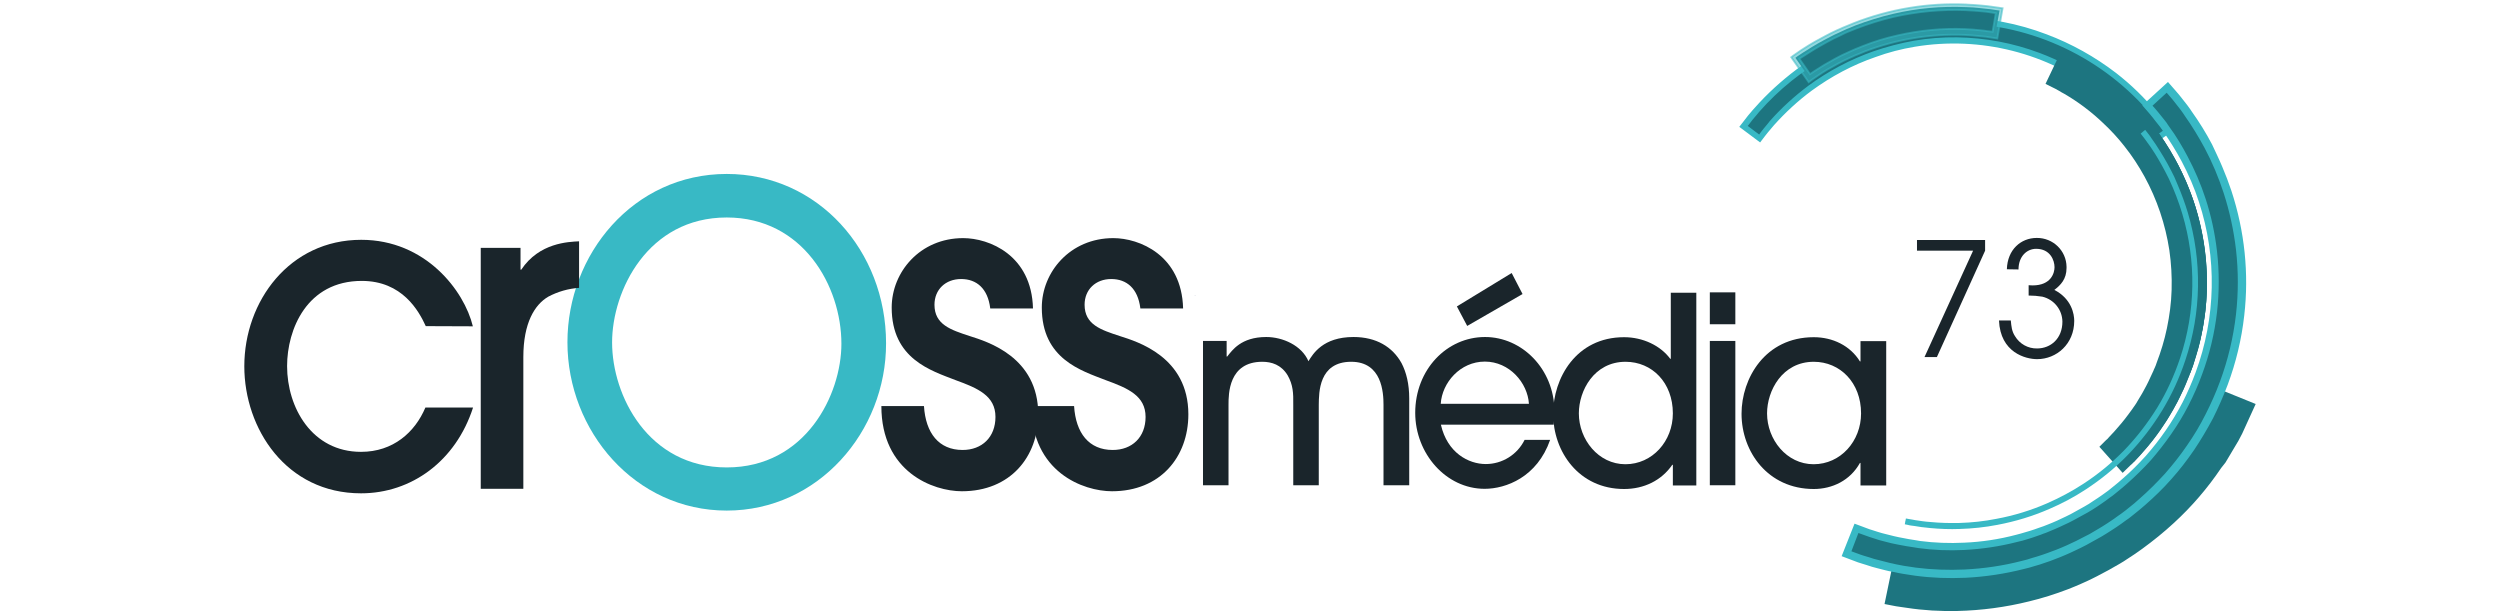 <?xml version="1.0" encoding="utf-8"?>
<!-- Generator: Adobe Illustrator 24.3.0, SVG Export Plug-In . SVG Version: 6.00 Build 0)  -->
<svg version="1.1" id="Calque_1" xmlns="http://www.w3.org/2000/svg" xmlns:xlink="http://www.w3.org/1999/xlink" x="0px" y="0px"
	 viewBox="0 0 1332.3 326.1" style="enable-background:new 0 0 1332.3 326.1;" xml:space="preserve">
<style type="text/css">
	.st0{fill:#38B9C5;}
	.st1{fill:#1D7580;}
	.st2{fill:#38B9C5;stroke:#38B9C5;stroke-miterlimit:10;}
	.st3{opacity:0.54;fill:#38B9C5;stroke:#38B9C5;stroke-miterlimit:10;enable-background:new    ;}
	.st4{fill:#1A252B;}
	.st5{fill:#203764;}
</style>
<path class="st0" d="M387.3,272.1c-48.8,0-84.9-42.3-84.9-89.7c0-46.9,35.1-89.7,84.9-89.7c48.5,0,84.9,40.9,84.9,90.2
	C472.3,230.1,435.9,272.1,387.3,272.1z M387.3,115.9c-42.1,0-61.1,39-61.1,66.6c0,28.3,19.2,66.6,61.1,66.6
	c42.1,0,61.1-38.8,61.1-65.9C448.4,152.5,427.9,115.9,387.3,115.9L387.3,115.9z"/>
<path class="st1" d="M1146.2,76.2c0,0-0.5-0.8-1.6-2.2c-0.5-0.7-1.2-1.6-2-2.6s-1.7-2.2-2.7-3.5c-5.9-7-12.5-13.4-19.7-19.1
	c-10.2-8-21.6-14.4-33.8-18.9c-13.9-5.3-28.6-8.1-43.5-8.2c-7.5-0.1-15.1,0.5-22.5,1.7c-7.2,1.3-14.3,3.1-21.2,5.5
	c-21.1,7.4-39.9,20-54.7,36.8c-2.2,2.6-3.9,4.5-4.9,6s-1.7,2.2-1.7,2.2l-8.6-6.4l1.8-2.4c1.1-1.6,3-3.7,5.3-6.5
	c6.6-7.5,14-14.2,22-20.1c17.8-13.1,38.4-21.9,60.2-25.6c8.1-1.4,16.2-2,24.4-1.9c30.4,0.4,59.8,10.6,83.8,29.3
	c7.9,6.1,15,13,21.4,20.6c1.1,1.4,2.1,2.7,3,3.8c0.8,0.9,1.5,1.9,2.1,2.9c1.1,1.6,1.7,2.4,1.7,2.4L1146.2,76.2z"/>
<path class="st0" d="M1157.2,70.3l-11.4,8l-2.5-3.5c-0.5-0.7-1.1-1.6-1.9-2.6l-2.8-3.5c-5.8-6.9-12.3-13.2-19.4-18.8
	c-28-21.7-63.7-30.8-98.7-25c-7.2,1.2-14.2,3-21,5.5c-12.2,4.2-23.6,10.3-34,17.9c-7.3,5.4-14,11.6-20.1,18.4l-1.1,1.3
	c-1.6,1.9-2.9,3.4-3.7,4.5l-2.6,3.4l-11.1-8.3l2.8-3.6c1-1.4,2.5-3.2,4.4-5.4l1-1.1c6.7-7.6,14.2-14.4,22.3-20.5
	c11.5-8.4,24.2-15.1,37.6-19.9c7.6-2.7,15.4-4.7,23.3-6c8.2-1.4,16.4-2,24.7-1.8c16.3,0.1,32.5,3.2,47.7,9c13.3,5,25.8,12,37,20.6
	c8,6.2,15.2,13.2,21.6,21l3,3.8c0.9,1.1,1.6,2.1,2.2,2.9L1157.2,70.3z M1146.6,74l6.3-4.5l-0.8-1.1c-0.6-1-1.3-1.9-2.1-2.8l-3-3.8
	c-25.8-30.9-63.8-49-104-49.4c-8.1-0.1-16.2,0.5-24.2,1.9c-31.5,5.4-60.2,21.3-81.3,45.3l-0.9,1.1c-1.9,2.2-3.4,4-4.3,5.3l-0.9,1.1
	l6.1,4.6l0.7-1c0.8-1.2,2.2-2.7,3.8-4.7l1.1-1.4c6.2-7,13.1-13.3,20.6-18.9c10.6-7.8,22.3-14,34.8-18.4c7-2.4,14.2-4.3,21.5-5.6
	c7.5-1.3,15.2-1.9,22.8-1.8c15.1,0.2,30,3,44.1,8.3c21.1,7.9,39.7,21.2,54.2,38.4l2.8,3.5c0.8,1,1.5,2,2,2.7L1146.6,74z"/>
<path class="st1" d="M1165.7,198.3c0,0,0.4-1,1-2.8l0.6-1.5c0.2-0.6,0.4-1.2,0.6-1.9c0.4-1.4,0.9-2.9,1.5-4.7s1-3.7,1.5-5.9
	s0.9-4.5,1.5-7l0.6-3.9c0.2-1.3,0.5-2.7,0.6-4.1c0.3-2.8,0.7-5.8,0.8-8.9s0.2-6.4,0.2-9.7c-0.2-3.4-0.2-6.8-0.6-10.3
	c-0.7-7.4-2.1-14.8-4-22c-4.2-15.7-11.3-30.5-20.8-43.7c-9.5-13.1-21.3-24.4-34.9-33.4c-6.2-4.1-12.8-7.6-19.7-10.5
	c-6.1-2.7-12.4-4.9-18.9-6.6c-9.7-2.6-19.6-4.1-29.6-4.5c-1.8-0.1-3.4,0-4.8-0.1h-3.6c-1.9,0.1-3,0.1-3,0.1s1-0.1,3-0.1
	c1-0.1,2.2,0,3.6,0c1.6-0.1,3.2,0,4.8,0.1c10,0.4,19.9,1.9,29.6,4.5c6.5,1.7,12.8,3.9,18.9,6.6c6.8,3,13.4,6.5,19.7,10.5
	c13.6,8.9,25.4,20.2,34.9,33.4c9.5,13.2,16.6,28,20.8,43.7c1.9,7.2,3.3,14.6,4,22c0.4,3.6,0.5,7.1,0.6,10.3s0,6.6-0.2,9.7
	s-0.5,6-0.8,8.9c-0.1,1.4-0.4,2.8-0.6,4.1l-0.6,3.9c-0.5,2.5-1,4.8-1.5,7s-1.1,4.1-1.5,5.9s-1,3.3-1.5,4.7c-0.2,0.7-0.4,1.3-0.6,1.9
	c-0.2,0.5-0.4,1-0.6,1.5C1166.4,196.4,1166.1,197.4,1165.7,198.3z"/>
<path class="st1" d="M1165.2,97.3c2.5,5.8,4.6,11.9,6.2,18c1.9,7.3,3.3,14.8,4,22.3c0.3,2.9,0.4,5.8,0.6,8.5l0.1,4.4
	c0,2.6,0,5.1-0.2,7.4s-0.3,5-0.6,7.3l-0.2,1.6c-0.1,0.9-0.2,1.9-0.4,2.8l-0.4,2.8c-0.1,0.9-0.3,1.7-0.4,2.6l-0.6,2.7
	c-0.3,1.5-0.6,3-0.9,4.3l-4.2,14l-1,2.8l-2.9-1.1l3.6-10.7l1.5-5.8c0.3-1.3,0.6-2.7,0.9-4.2l0.6-2.7c0.1-0.8,0.3-1.6,0.4-2.4
	l0.2-1.4c0.1-0.5,0.1-0.9,0.2-1.4c0.2-0.9,0.3-1.7,0.3-2.6l0.2-1.7c0.2-2.3,0.5-4.7,0.6-7.1s0.2-4.8,0.2-7.3l-0.1-4.2
	c-0.1-2.7-0.2-5.6-0.5-8.3c-0.7-7.4-2-14.7-3.9-21.8c-4.2-15.5-11.2-30.2-20.6-43.2c-9.4-13-21.1-24.2-34.5-33
	c-6.2-4-12.6-7.5-19.4-10.5c-6.1-2.7-12.3-4.9-18.7-6.5c-9.5-2.6-19.3-4-29.2-4.4c-1.2-0.1-2.2-0.1-3.2-0.1h-5l-3,0.1l-0.1-3.2
	l3-0.1h5.2c1,0,2.2,0,3.4,0.1c10.1,0.3,20.1,1.8,29.8,4.5c6.5,1.8,12.9,4,19.1,6.6c6.9,3,13.6,6.6,19.9,10.7
	C1137.5,51.8,1154.9,72.8,1165.2,97.3L1165.2,97.3z"/>
<path class="st1" d="M1121,238c0,0,0.6-0.6,1.9-1.8c0.6-0.6,1.4-1.3,2.2-2.2s1.8-1.9,2.9-3.1c2.1-2.4,4.6-5.3,7.2-8.7
	c0.7-0.9,1.3-1.8,2-2.8s1.3-2,2-3s1.3-2.1,2-3.2c0.7-1.1,1.4-2.2,2-3.4c0.7-1.2,1.3-2.4,2-3.7s1.3-2.6,1.9-3.9c0.3-0.7,0.6-1.4,1-2
	l0.9-2.1c0.6-1.4,1.2-2.8,1.8-4.3c2.4-6.1,4.3-12.4,5.6-18.8c1.4-6.8,2.3-13.7,2.6-20.6c0.6-21.4-4.5-42.6-14.8-61.3
	c-3.1-5.7-6.7-11.1-10.8-16.2c-3.6-4.6-7.5-8.9-11.8-12.8c-6.3-6-13.3-11.2-20.8-15.6c-2.8-1.5-4.9-2.8-6.4-3.5s-2.3-1.1-2.3-1.1
	l6.7-14.1c0,0,0.9,0.5,2.6,1.3c1.7,0.8,4.1,2.2,7.3,3.9c8.5,5,16.4,10.9,23.6,17.6c4.8,4.5,9.2,9.3,13.3,14.5
	c4.5,5.8,8.6,11.9,12.2,18.3c7.7,14,12.9,29.3,15.3,45.2c1.2,8,1.7,16.2,1.4,24.3c-0.2,7.9-1.2,15.7-2.9,23.4
	c-1.5,7.2-3.6,14.3-6.3,21.1c-0.6,1.7-1.4,3.2-2,4.8c-0.3,0.8-0.7,1.6-1,2.4s-0.7,1.5-1.1,2.3c-0.7,1.5-1.4,3-2.2,4.4
	s-1.5,2.8-2.3,4.1s-1.5,2.6-2.3,3.9s-1.5,2.5-2.3,3.7s-1.6,2.3-2.3,3.4c-0.7,1.1-1.5,2.1-2.3,3.1c-3,4-5.8,7.2-8.2,9.9
	c-1.2,1.3-2.3,2.5-3.3,3.5l-2.5,2.5c-1.4,1.3-2.1,2.1-2.1,2.1L1121,238z"/>
<path class="st1" d="M1165.1,97c7.9,18.3,11.6,38.1,10.9,58.1c-0.2,8-1.2,15.9-2.9,23.7c-1.6,7.3-3.7,14.5-6.4,21.4
	c-0.4,1-0.8,2.1-1.3,3.2c-0.2,0.6-0.5,1.1-0.7,1.7l-3,6.4c-0.5,0.9-0.9,1.9-1.4,2.8l-2.3,4.2c-0.6,1.1-1.3,2.2-1.9,3.3l-1.3,2.1
	c-0.5,0.8-1,1.6-1.5,2.3l-2.3,3.4c-0.8,1.1-1.5,2.2-2.3,3.2c-2.6,3.5-5.4,6.8-8.3,10l-3.3,3.5c-0.5,0.6-1.2,1.2-1.8,1.7l-4.1,4
	l-12.4-13.9l3.6-3.6c0.5-0.4,1.1-0.9,1.5-1.5l2.9-3.1c2.5-2.8,4.9-5.6,7.1-8.6c0.7-0.9,1.3-1.8,2-2.7l2.1-3c0.4-0.6,0.8-1.2,1.1-1.8
	l1.2-2c0.5-0.9,1.1-1.7,1.6-2.7l2-3.7c0.4-0.7,0.7-1.5,1.1-2.2l2.6-5.6c0.2-0.5,0.4-1.1,0.7-1.6c0.4-0.8,0.7-1.7,1-2.6
	c2.3-6,4.2-12.2,5.5-18.5c1.4-6.7,2.3-13.5,2.5-20.4c0.2-7.1-0.2-14.1-1.2-21.1c-2.1-13.8-6.6-27.2-13.3-39.4
	c-3.1-5.6-6.6-11-10.6-16c-3.5-4.5-7.4-8.7-11.6-12.6c-6.2-5.9-13.1-11.1-20.5-15.4c-1-0.5-2-1.1-2.8-1.6c-1.4-0.8-2.5-1.4-3.4-1.8
	l-3.8-1.9l8.1-17l4,2c1.5,0.7,2.9,1.4,4.3,2.3c0.9,0.5,1.9,1.1,3,1.7c8.6,5,16.6,11,23.9,17.9c4.9,4.5,9.4,9.4,13.5,14.7
	c4.6,5.8,8.8,12,12.3,18.6C1161.3,88.8,1163.3,92.9,1165.1,97z"/>
<path class="st1" d="M1015.2,278.1c0.3,0.1,0.6,0.2,0.9,0.2c0.6,0.1,1.4,0.3,2.6,0.5c2.3,0.3,5.6,0.9,9.9,1.3
	c5.2,0.4,10.3,0.6,15.5,0.5c6.7-0.3,13.4-1,20-2.2c16.6-3.2,32.4-9.5,46.6-18.8c8-5.1,15.4-11.2,22-18.1c6.9-7,12.9-14.8,18-23.2
	c5.1-8.4,9.3-17.4,12.4-26.7c3-9.1,5-18.4,6-27.9c2.4-23.6-1.7-47.4-11.9-68.9c-2.3-4.7-4.8-9.2-7.5-13.6c-2.3-3.7-4.3-6.3-5.6-8.2
	s-2.2-2.8-2.2-2.8s0.8,1,2.2,2.8s3.4,4.6,5.6,8.2c2.8,4.4,5.3,8.9,7.5,13.6c2.9,6.1,5.3,12.4,7.2,18.8c4.8,16.2,6.4,33.2,4.7,50
	c-0.9,9.5-3,18.8-6,27.9c-3.1,9.4-7.2,18.3-12.4,26.7c-5.1,8.4-11.1,16.2-18,23.2c-6.7,6.8-14,12.8-22,18.1
	c-19.9,13-42.9,20.2-66.6,20.9c-5.2,0.1-10.3-0.1-15.5-0.5c-4.3-0.4-7.6-1-9.9-1.3c-1.1-0.2-2-0.4-2.6-0.5
	C1015.8,278.1,1015.5,278.1,1015.2,278.1z"/>
<path class="st0" d="M1160.7,98.9c2,4.7,3.7,9.4,5.2,14.3c7.7,25.8,7.3,53.3-1.3,78.8c-3.1,9.4-7.3,18.5-12.5,27
	c-5.2,8.5-11.3,16.4-18.2,23.5c-6.7,6.9-14.2,13-22.3,18.3c-6.1,4-12.6,7.5-19.4,10.4c-8.9,3.9-18.2,6.7-27.7,8.5
	c-6.7,1.3-13.4,2-20.2,2.2c-5.2,0.2-10.5,0-15.7-0.5c-3.4-0.3-6.3-0.7-8.4-1.1l-1.6-0.2c-0.7-0.1-1.3-0.2-2-0.4l-1.5-0.3l0.6-3.1
	l1.6,0.3c0.5,0.1,1.1,0.2,1.8,0.3l1.6,0.3c2.2,0.3,4.9,0.8,8.2,1c5.1,0.5,10.2,0.6,15.3,0.5c6.6-0.2,13.2-0.9,19.7-2.2
	c9.3-1.7,18.4-4.5,27.1-8.3c6.6-2.9,13-6.3,19-10.2c7.9-5.1,15.2-11.1,21.8-17.8c6.8-7,12.7-14.7,17.8-22.9
	c5.1-8.3,9.1-17.2,12.2-26.4c8.3-24.9,8.7-51.8,1.2-76.9c-1.9-6.4-4.3-12.6-7.1-18.6c-2.6-5.3-5.1-9.7-7.4-13.4
	c-1.6-2.6-3.1-4.7-4.3-6.3c-0.5-0.7-0.9-1.3-1.3-1.8l-2.1-2.7l2.4-2l2.2,2.8c0.4,0.6,0.9,1.2,1.3,1.9c1.2,1.7,2.8,3.9,4.4,6.6
	c2.8,4.4,5.3,9,7.6,13.7C1159.3,95.7,1160,97.3,1160.7,98.9z"/>
<path class="st1" d="M1012.7,288.6c0.7,0.2,1.4,0.3,2.1,0.4c1.4,0.3,3.4,0.6,6.1,1c7.3,1,14.6,1.5,21.9,1.4
	c10.4-0.2,20.7-1.5,30.7-4.1c5.7-1.4,11.2-3.2,16.7-5.3c2.8-1.1,5.6-2.2,8.3-3.5c1.4-0.7,2.8-1.2,4.1-2l4-2.1c1.4-0.7,2.6-1.5,4-2.3
	s2.6-1.5,3.9-2.3c2.5-1.7,5.1-3.3,7.5-5.1c4.8-3.4,9.3-7.1,13.6-11.1c7.6-7.1,14.4-15,20.3-23.5c0.6-1,1.3-1.9,1.9-2.8
	s1.1-1.8,1.7-2.7s1.1-1.8,1.6-2.6s0.9-1.7,1.4-2.5c0.9-1.6,1.8-3.1,2.5-4.6s1.4-2.8,1.9-4c0.3-0.6,0.6-1.2,0.8-1.7s0.5-1.1,0.7-1.5
	c0.4-1,0.8-1.8,1-2.4c0.6-1.3,0.9-2,0.9-2l29.9,12.1l-1.1,2.5c-0.3,0.8-0.8,1.8-1.3,3c-0.3,0.6-0.5,1.2-0.8,1.9s-0.7,1.4-1,2.1
	c-0.7,1.5-1.5,3.1-2.4,4.9s-2,3.6-3,5.7c-0.6,1-1.1,2-1.7,3.1s-1.3,2.1-2,3.2s-1.4,2.2-2.1,3.4c-0.7,1.2-1.5,2.3-2.3,3.4
	c-7.2,10.6-15.6,20.3-25,29.1c-5.3,4.9-10.9,9.5-16.7,13.7c-3,2.2-6.1,4.2-9.2,6.2c-1.5,1-3.2,1.9-4.8,2.9s-3.2,1.9-4.9,2.8l-5,2.6
	c-1.7,0.9-3.4,1.6-5,2.4c-3.3,1.6-6.8,3-10.2,4.4c-6.7,2.6-13.6,4.7-20.6,6.5c-12.4,3.1-25,4.8-37.8,5c-9,0.1-18.1-0.4-27-1.7
	c-3.2-0.5-5.8-0.8-7.5-1.2s-2.6-0.5-2.6-0.5L1012.7,288.6z"/>
<path class="st1" d="M1183.7,249.4c-7.2,10.7-15.7,20.6-25.2,29.3c-5.3,4.9-11,9.5-16.9,13.8c-2.7,2-5.6,3.9-8.4,5.7l-0.9,0.6
	c-1,0.7-2.2,1.3-3.3,2l-3,1.7c-1.2,0.7-2.4,1.4-3.6,2l-4.9,2.6c-1.1,0.6-2.3,1.1-3.4,1.7l-1.7,0.8c-2.7,1.3-5.6,2.5-8.3,3.6l-2,0.8
	c-6.8,2.6-13.7,4.8-20.8,6.5c-12.5,3.1-25.3,4.8-38.1,5.1c-9.1,0.2-18.2-0.3-27.2-1.7l-2.8-0.4c-2-0.3-3.6-0.5-4.8-0.8l-4.1-0.8
	l7.2-34.8l3.6,0.8c0.9,0.2,2,0.4,3.4,0.6l2.6,0.4c7.1,1.1,14.4,1.5,21.6,1.3c10.3-0.2,20.5-1.5,30.4-4c5.6-1.4,11.1-3.1,16.5-5.2
	l2.1-0.8c2-0.8,4.1-1.7,6.1-2.6l1.5-0.7c0.9-0.4,1.7-0.8,2.6-1.2l4-2.1l2.7-1.5l2.6-1.5c0.8-0.5,1.6-0.9,2.4-1.5l1.3-0.8
	c2.1-1.4,4.2-2.7,6.1-4.2c13.1-9.4,24.5-21,33.5-34.3l0.7-1c0.4-0.5,0.8-1.1,1.1-1.7l5.6-9.4c0.5-1,1-1.9,1.5-2.8l5.9-12.9
	l32.8,13.3l-7.2,15.8c-0.6,1.2-1.3,2.5-2,3.8l-6.9,11.6 M1181.1,247.6l0.8-1.1c0.5-0.7,1-1.5,1.5-2.2l6.8-11.4
	c0.7-1.3,1.4-2.5,2-3.7l5.9-12.7l-27-10.9l-4.7,10.3c-0.5,1-1,1.9-1.6,2.9l-5.7,9.6l-1.2,1.8l-0.7,1c-5.9,8.7-12.8,16.7-20.5,23.8
	c-4.4,4-9,7.8-13.8,11.2c-2,1.5-4.2,2.9-6.3,4.3l-1.3,0.8c-0.8,0.5-1.7,1.1-2.6,1.6l-2.6,1.5c-0.9,0.6-1.9,1.1-2.8,1.6l-4,2.1
	c-0.9,0.5-1.8,0.9-2.7,1.3l-1.4,0.7c-2,1-4.2,1.9-6.3,2.7l-2.1,0.9c-5.5,2.2-11.2,3.9-17,5.3c-10.1,2.5-20.5,3.9-31,4.1
	c-7.4,0.1-14.8-0.3-22.1-1.4l-2.6-0.4c-1.5-0.2-2.7-0.4-3.6-0.6l-0.6-0.1l-5.9,28.7l1.1,0.2c1.2,0.3,2.7,0.5,4.6,0.8l2.8,0.4
	c8.8,1.2,17.8,1.8,26.7,1.7c12.6-0.2,25.2-1.9,37.5-5c6.9-1.7,13.7-3.8,20.4-6.4l2-0.8c2.7-1.1,5.5-2.2,8.1-3.5l1.7-0.8
	c1.1-0.5,2.2-1,3.3-1.6l5-2.6c1.2-0.6,2.3-1.3,3.4-1.9l3-1.7c1.1-0.6,2.1-1.2,3.1-1.9l0.9-0.6c2.8-1.8,5.6-3.7,8.3-5.6
	c5.8-4.2,11.4-8.7,16.6-13.6C1156.4,276.4,1170.9,264,1181.1,247.6L1181.1,247.6z"/>
<path class="st1" d="M989.3,281.6c0,0,1.4,0.5,3.9,1.5c0.6,0.2,1.4,0.5,2.2,0.8s1.7,0.5,2.6,0.8c2.2,0.8,4.4,1.4,6.6,1.9
	c1.2,0.3,2.5,0.7,3.9,1s2.8,0.6,4.3,0.9c3,0.7,6.3,1.1,9.9,1.7c7.9,1,15.9,1.3,23.9,0.9c9.5-0.4,18.8-1.8,28-4.2
	c2.5-0.6,4.9-1.4,7.4-2.1s4.9-1.7,7.4-2.6s5-2,7.4-3.1s5-2.2,7.4-3.6c1.2-0.6,2.4-1.3,3.7-1.9l3.6-2.1c2.4-1.4,4.8-3,7.1-4.5
	c1.2-0.8,2.3-1.7,3.5-2.5s2.3-1.6,3.4-2.6c2.2-1.8,4.5-3.6,6.7-5.5c4.4-3.8,8.6-8,12.5-12.3c3.9-4.4,7.5-9.1,10.8-13.9
	c3.3-4.9,6.4-9.9,9.1-15.1c2.7-5.2,5-10.5,7-16c7.7-20.7,10.4-42.9,7.9-64.8c-1-9.5-3.1-18.8-6.1-27.8c-2.5-7.6-5.6-15-9.4-22
	c-2.9-5.4-6.1-10.7-9.7-15.7c-0.8-1.1-1.4-2.1-2.1-3s-1.4-1.7-2-2.5c-1.2-1.6-2.3-2.9-3.2-3.9c-1.8-2.1-2.8-3.2-2.8-3.2l10.6-9.7
	c0,0,1.1,1.2,3.1,3.5c1.2,1.4,2.4,2.9,3.5,4.4c0.7,0.9,1.4,1.8,2.2,2.8s1.5,2.1,2.3,3.3c9.1,12.8,16.1,26.8,21,41.7
	c3.2,9.9,5.5,20.2,6.7,30.6c1.2,11.6,1.2,23.4,0,35c-1.4,12.5-4.3,24.7-8.7,36.4c-2.2,6-4.8,11.9-7.7,17.7c-3,5.7-6.3,11.3-10,16.7
	c-3.7,5.3-7.7,10.4-12,15.3c-4.3,4.8-8.9,9.3-13.7,13.5c-2.4,2.2-4.9,4.1-7.4,6c-1.2,1-2.5,1.9-3.8,2.8s-2.5,1.9-3.8,2.7
	c-2.6,1.7-5.2,3.5-7.9,5c-1.3,0.8-2.7,1.6-4,2.3s-2.7,1.4-4,2.1c-2.7,1.5-5.4,2.7-8.1,3.9s-5.5,2.3-8.2,3.4s-5.5,2-8.2,2.8
	s-5.4,1.7-8.1,2.3c-10.1,2.6-20.5,4.2-30.9,4.7c-8.8,0.4-17.6,0.1-26.4-1c-3.9-0.6-7.5-1.1-10.9-1.8c-1.7-0.4-3.3-0.6-4.8-1
	s-3-0.8-4.3-1.1c-2.8-0.7-5.1-1.5-7.2-2.1c-1-0.3-2-0.6-2.9-0.9s-1.7-0.6-2.4-0.9c-2.8-1.1-4.3-1.6-4.3-1.6L989.3,281.6z"/>
<path class="st2" d="M1183.8,89c1.8,4.2,3.4,8.4,4.9,12.9c7,21.3,9.4,43.9,6.8,66.2c-1.4,12.6-4.4,25-8.8,36.8
	c-2.3,6.1-4.9,12-7.8,17.8c-3.1,5.8-6.4,11.4-10.1,16.9c-3.7,5.4-7.7,10.6-12.1,15.5c-4.3,4.9-9,9.4-13.9,13.7
	c-1.9,1.7-3.9,3.3-5.9,4.9l-1.5,1.2c-0.8,0.7-1.7,1.3-2.6,1.9l-2.6,1.9c-0.8,0.6-1.7,1.2-2.6,1.8l-2.3,1.5c-1.9,1.2-3.7,2.4-5.6,3.5
	l-8.1,4.5c-2,1.1-4.2,2.1-6.3,3.1l-1.9,0.9c-1.9,0.9-3.9,1.7-5.8,2.5l-5.2,2c-1.9,0.7-3.7,1.3-5.6,1.9l-2.4,0.7
	c-1.9,0.6-3.9,1.2-5.8,1.6c-10.2,2.6-20.7,4.2-31.2,4.7c-8.9,0.4-17.8,0.1-26.7-1.1l-2-0.3c-3.2-0.5-6.2-0.9-9-1.6l-1.7-0.3
	c-1.1-0.2-2.1-0.4-3.2-0.7l-4.3-1.1c-1.8-0.4-3.6-1-5.4-1.6l-2.9-0.9c-0.7-0.2-1.3-0.4-1.9-0.6l-8.2-3.1l6.5-16.4l7.5,2.8
	c0.5,0.2,1,0.3,1.6,0.5l2.8,0.9c1.5,0.5,3.1,0.9,4.7,1.3l4,1l2.7,0.6l1.6,0.3c2.3,0.5,4.8,0.9,7.4,1.3l2.3,0.4
	c7.8,1,15.7,1.3,23.6,0.9c9.4-0.4,18.6-1.8,27.7-4.2c1.7-0.4,3.3-0.9,5-1.4l2.4-0.7c1.6-0.5,3.1-1,4.7-1.6c0.9-0.3,1.8-0.6,2.6-0.9
	l2.3-0.9c1.7-0.7,3.3-1.3,5-2.1l1.9-0.9c1.8-0.8,3.6-1.7,5.4-2.6l7.2-4c1.6-0.9,3.3-1.9,4.8-3c0.8-0.5,1.5-1,2.3-1.5s1.5-1,2.2-1.5
	l2.5-1.8c0.7-0.5,1.4-1,2.1-1.6l1.6-1.3c1.7-1.4,3.4-2.7,5-4.2c4.4-3.8,8.5-7.9,12.4-12.2c3.8-4.3,7.4-8.9,10.7-13.7
	c3.3-4.8,6.3-9.8,9-15c2.6-5.1,4.9-10.4,6.9-15.8c10.9-29.4,11.6-61.6,1.8-91.4c-2.4-7.5-5.6-14.8-9.3-21.8
	c-2.9-5.4-6.1-10.6-9.6-15.6l-0.7-1.1c-0.5-0.7-0.9-1.3-1.4-1.9l-2-2.5c-1.2-1.5-2.2-2.9-3.1-3.9l-3.8-4.4l12.9-11.8l4.1,4.7
	c1,1.1,2.2,2.6,3.6,4.4l2.2,2.8c0.5,0.7,1,1.4,1.6,2.2l0.8,1.2c4,5.6,7.6,11.4,10.8,17.5C1180.2,81.1,1182.1,84.9,1183.8,89z
	 M986,294.1l5.2,1.9c0.6,0.2,1.2,0.4,1.8,0.6l3,0.9c1.7,0.6,3.4,1.1,5.2,1.5l4.3,1.1c1,0.3,2,0.5,3,0.7l1.7,0.4
	c2.7,0.6,5.7,1.1,8.8,1.5l1.9,0.3c8.7,1.1,17.4,1.4,26.1,1c10.3-0.5,20.6-2,30.6-4.6c1.9-0.4,3.8-1,5.6-1.6l2.4-0.7
	c1.8-0.5,3.6-1.2,5.4-1.8l5.1-1.9c1.9-0.8,3.8-1.5,5.7-2.4l1.9-0.9c2-0.9,4.1-1.9,6.1-3l4.1-2.1l3.9-2.3c1.9-1.1,3.7-2.2,5.5-3.4
	l2.4-1.6c0.8-0.5,1.6-1.1,2.4-1.7l2.7-1.9l2.4-1.8l1.6-1.3c1.9-1.5,3.9-3.1,5.7-4.8c4.8-4.2,9.3-8.7,13.6-13.4
	c4.2-4.8,8.2-9.8,11.8-15.1c3.7-5.3,7-10.8,9.9-16.6c2.9-5.7,5.5-11.5,7.7-17.5c4.3-11.6,7.2-23.7,8.6-36c1.3-11.5,1.3-23.1,0-34.6
	c-1.2-10.3-3.4-20.4-6.6-30.3c-2.7-8.3-6.1-16.4-10.2-24.1c-3.2-5.9-6.7-11.7-10.6-17.2l-0.8-1.2l-1.5-2.1l-2.2-2.8
	c-1.3-1.7-2.5-3.2-3.5-4.3l-2-2.3l-8.3,7.6l1.8,2c0.9,1,2,2.4,3.3,4l2,2.5c0.5,0.6,1,1.3,1.4,2l0.7,1c3.7,5,6.9,10.4,9.8,15.9
	c3.8,7.2,7,14.6,9.5,22.3c3,9.1,5,18.5,6.1,28.1c1.2,10.6,1.2,21.4,0,32.1c-1.3,11.4-4,22.6-8,33.3c-2,5.5-4.4,10.9-7.1,16.2
	c-2.7,5.3-5.8,10.4-9.2,15.3c-3.4,4.9-7,9.5-10.9,14c-4,4.4-8.2,8.5-12.6,12.4c-1.6,1.5-3.4,2.9-5.1,4.3l-1.6,1.3
	c-0.7,0.6-1.5,1.2-2.3,1.7l-2.4,1.8c-0.8,0.6-1.5,1.1-2.3,1.6s-1.5,1-2.2,1.5c-1.6,1.1-3.3,2.1-5,3.1l-7.3,4c-1.8,1-3.7,1.9-5.5,2.7
	l-1.9,0.9c-1.7,0.8-3.4,1.5-5.1,2.2l-2.4,1c-0.9,0.3-1.8,0.6-2.7,1c-1.6,0.6-3.3,1.2-4.9,1.7l-2.3,0.7c-1.7,0.6-3.4,1-5.2,1.4
	c-9.3,2.4-18.7,3.8-28.3,4.3c-8.1,0.4-16.2,0.1-24.2-1l-2.4-0.4c-2.7-0.4-5.3-0.8-7.7-1.3l-1.5-0.3c-1-0.2-2-0.4-2.9-0.6l-3.9-1
	c-1.6-0.4-3.2-0.8-4.8-1.4l-2.8-0.9c-0.6-0.2-1.2-0.4-1.7-0.6l-4.7-1.7L986,294.1z"/>
<path class="st1" d="M1135.8,245.2c0,0,0.6-0.6,1.7-1.8s2.8-2.9,4.7-5.3c5.5-6.3,10.3-13.2,14.4-20.4c1.2-2.3,2.6-4.6,3.8-7.1
	c0.6-1.3,1.2-2.5,1.9-3.9s1.1-2.7,1.7-4.1l0.9-2.1c0.3-0.7,0.5-1.4,0.8-2.1c0.5-1.4,1.1-2.9,1.6-4.4s0.9-3,1.4-4.5
	c0.2-0.8,0.5-1.5,0.7-2.3l0.6-2.4c1.7-6.4,2.9-13,3.7-19.6c0.8-6.8,1-13.7,0.7-20.5c-0.3-6.9-1.1-13.7-2.4-20.4
	c-1.3-6.5-3-12.9-5.3-19.2c-2.1-5.9-4.6-11.6-7.5-17.1c-0.3-0.7-0.7-1.3-1-2s-0.7-1.3-1.1-1.9c-0.7-1.3-1.4-2.5-2.1-3.7
	s-1.5-2.3-2.2-3.5c-0.7-1.1-1.4-2.2-2.2-3.3c-4.8-6.8-10.1-13.2-16-19.1c-2.2-2.1-3.9-3.7-5.1-4.8c-0.6-0.6-1.2-1.1-1.9-1.6l1.9,1.6
	c1.2,1,2.9,2.7,5.1,4.8c5.9,5.8,11.3,12.2,16,19.1c0.8,1.1,1.5,2.2,2.2,3.3c0.7,1.1,1.5,2.3,2.2,3.5s1.4,2.4,2.1,3.7
	c0.4,0.6,0.7,1.3,1.1,1.9s0.7,1.3,1,2c6,11.4,10.3,23.6,12.8,36.2c1.4,6.7,2.2,13.6,2.4,20.4c0.3,6.9,0.1,13.7-0.7,20.5
	c-0.7,6.6-2,13.2-3.7,19.6l-0.6,2.4c-0.2,0.8-0.5,1.5-0.7,2.3c-0.5,1.5-1,3-1.4,4.5s-1.1,2.9-1.6,4.4c-0.3,0.7-0.5,1.4-0.8,2.1
	l-0.9,2.1c-0.6,1.4-1.2,2.7-1.7,4.1s-1.3,2.6-1.9,3.9c-1.2,2.6-2.6,4.9-3.8,7.1c-4.1,7.3-8.9,14.1-14.4,20.4
	c-1.9,2.4-3.6,4.1-4.7,5.3S1135.8,245.2,1135.8,245.2z"/>
<path class="st1" d="M1164.9,96.6c1.1,2.5,2.1,5.3,3.2,8.1c2.3,6.3,4.1,12.8,5.4,19.5c1.4,6.8,2.2,13.7,2.5,20.6
	c0.3,7,0.1,13.9-0.7,20.8c-0.8,6.7-2,13.3-3.7,19.9l-2.8,9.2l-5.1,12.7l-1.9,3.9c-0.9,1.9-1.8,3.7-2.8,5.4l-1,1.8
	c-4.2,7.4-9.1,14.3-14.6,20.7c-1.5,1.8-2.9,3.3-3.9,4.4l-2.5,2.7l-2.3-2.2l2.5-2.7c1-1.1,2.3-2.5,3.8-4.3c5.4-6.3,10.2-13,14.2-20.2
	l1-1.8c0.9-1.7,1.9-3.4,2.7-5.2l5.2-11.9l4.3-13.3c3.4-12.9,4.9-26.3,4.3-39.7c-0.3-6.8-1.1-13.5-2.4-20.2c-1.3-6.5-3-12.8-5.2-19
	c-2.1-5.8-4.5-11.4-7.4-16.9l-4.2-7.4l-2.2-3.4c-0.6-1.1-1.3-2.2-2.1-3.2c-4.7-6.8-10-13.1-15.9-18.9c-0.8-0.7-1.6-1.5-2.2-2.1
	c-1.1-1.1-2-1.9-2.8-2.6l-1.9-1.6l2-2.4l1.9,1.6c0.8,0.7,1.7,1.6,2.9,2.7c0.7,0.7,1.5,1.4,2.3,2.1c6,5.9,11.4,12.4,16.2,19.3
	c0.7,0.9,1.4,2,2.1,3.1l6.7,11.3C1162.1,90.5,1163.6,93.5,1164.9,96.6z"/>
<path class="st1" d="M1063.2,18.7c0,0-1.6-0.2-4.4-0.7c-1.4-0.2-3.1-0.3-5.1-0.6s-4.2-0.3-6.6-0.4c-11.9-0.5-23.9,0.6-35.5,3.3
	c-6.2,1.4-12.4,3.3-18.3,5.7c-1.4,0.6-2.8,1.1-4.2,1.7s-2.6,1.2-3.9,1.8c-2.4,1.1-4.8,2.3-7.1,3.6c-3.5,1.8-6.8,3.8-10.1,6
	c-2.4,1.5-3.7,2.5-3.7,2.5l-7.5-10.8c0,0,1.4-1.1,4.1-2.8s6.4-4.1,11.1-6.6c2.4-1.2,4.9-2.7,7.8-3.9c1.4-0.6,2.8-1.4,4.3-2
	s3-1.2,4.6-1.9c6.6-2.5,13.3-4.6,20.1-6.2c12.8-3,25.9-4.2,39-3.6c2.7,0.1,5.1,0.2,7.3,0.5s4.1,0.4,5.6,0.6c3.1,0.5,4.9,0.7,4.9,0.7
	L1063.2,18.7z"/>
<path class="st3" d="M1067.2,4.4l-2.8,16.1l-5.9-0.9l-2.9-0.3l-2.1-0.2c-1.5-0.2-3.2-0.3-5-0.4l-1.5-0.1
	c-18.2-0.7-36.3,2.3-53.2,8.8l-4.1,1.7c-0.9,0.3-1.7,0.7-2.5,1.1l-1.4,0.6c-2.1,0.9-3.9,1.9-5.7,2.8l-1.3,0.7c-3.4,1.8-6.8,3.8-10,6
	c-2.3,1.5-3.6,2.5-3.6,2.5l-1.3,1l-9.3-13.3l1.2-0.9c0,0,1.5-1.1,4.2-2.9c1.8-1.2,5.7-3.7,11.2-6.6l1.3-0.7c2-1.1,4.2-2.2,6.6-3.3
	l1.4-0.6c1-0.5,2-0.9,3-1.3l4.6-1.9c19-7.4,39.3-10.8,59.7-9.9l1.3,0.1c2.2,0.1,4.3,0.2,6.1,0.4l2.1,0.2c1.2,0.1,2.3,0.2,3.5,0.4
	L1067.2,4.4z M1061.9,16.9l1.7-9.9l-3.3-0.5c-1.1-0.2-2.2-0.3-3.3-0.4l-2.2-0.2c-1.8-0.2-3.8-0.3-5.9-0.4l-1.3-0.1
	c-13-0.5-25.9,0.7-38.6,3.6c-6.8,1.6-13.4,3.7-19.9,6.2l-4.5,1.8c-1,0.4-1.9,0.8-2.8,1.3l-1.4,0.7c-2.3,1-4.4,2.1-6.4,3.2l-1.3,0.7
	c-5.4,3-9.2,5.4-11,6.6c-1.2,0.7-2.1,1.4-2.8,1.8l5.7,8.2c0.6-0.4,1.5-1,2.5-1.7c3.3-2.2,6.7-4.2,10.2-6.1l1.3-0.7
	c1.9-1.1,3.9-2,5.9-2.9l1.3-0.6c0.9-0.4,1.7-0.8,2.7-1.2l4.2-1.7c6-2.4,12.2-4.3,18.5-5.7c11.8-2.7,23.8-3.9,35.9-3.4l1.5,0.1
	c1.9,0.1,3.7,0.2,5.3,0.4l2,0.2c1,0.1,2.1,0.2,3.1,0.4L1061.9,16.9z"/>
<path class="st4" d="M226.9,173.8c-3.7-8.1-12.5-24.1-34.1-24.1c-29.3,0-39.8,25.9-39.8,45.4c0,22.2,13.3,45.7,39.4,45.7
	c17.1,0,28.7-10.4,34.3-23.6h25.4c-9.2,28.5-32.8,45.7-59.7,45.7c-39.9,0-62.2-34.5-62.2-67.7c0-34.7,24.1-67.4,62.3-67.4
	c34.3,0,54.9,27.1,59.5,46.1L226.9,173.8L226.9,173.8z"/>
<path class="st4" d="M256.2,260.4V132.1h21.2v11.6h0.4c9.6-14.4,25.2-14.8,30.8-15.1v24.8c-5.7,0.4-11.3,2-16.4,4.7
	c-7.2,4.2-13.3,13.9-13.3,32.2v70.2H256.2z"/>
<path class="st4" d="M527.7,164.2c-1.3-10.4-7.2-15.5-15.5-15.5s-14.2,5.6-14.2,13.7c0,10.6,8.7,13.4,18.8,16.7
	c9.4,3,36.5,11.1,36.5,41.7c0,22.7-14.9,41-40.7,41c-15.3,0-42.9-10.2-42.9-45.4h22.7c0.9,14.4,7.9,23.4,20.6,23.4
	c10.3,0,17.5-6.8,17.5-17.6c0-11.3-9.4-15.3-21.2-19.6c-13.1-5.1-34.1-11.3-34.1-38.7c0-18.9,15.1-37,38.1-37
	c13.8,0,36.5,9,37.2,37.5h-22.8L527.7,164.2z"/>
<path class="st4" d="M607.7,164.2c-1.3-10.4-7.2-15.5-15.5-15.5s-14.2,5.6-14.2,13.7c0,10.6,8.7,13.4,18.8,16.7
	c9.4,3,36.5,11.1,36.5,41.7c0,22.7-14.9,41-40.7,41c-15.3,0-42.9-10.2-42.9-45.4h22.7c0.9,14.4,7.9,23.4,20.6,23.4
	c10.3,0,17.5-6.8,17.5-17.6c0-11.3-9.4-15.3-21.2-19.6c-13.1-5.1-34.1-11.3-34.1-38.7c0-18.9,15.1-37,38.1-37
	c13.8,0,36.5,9,37.2,37.5h-22.8L607.7,164.2z"/>
<path class="st5" d="M636.8,157.3v0.3h0.2L636.8,157.3z"/>
<path class="st4" d="M1051.5,133.6h-29.9v-5.7h36.3v5.7l-25.7,56.7h-6.6L1051.5,133.6z"/>
<path class="st4" d="M1069.5,143.5c0.3-10.5,7.5-16.7,15.9-16.7c8.7-0.1,15.8,6.8,15.9,15.4c0,0.2,0,0.4,0,0.6c0,6-3.2,9.2-6.5,11.7
	c9.3,4.8,10.6,13,10.6,16.5c0,12.3-9.4,20.4-19.8,20.4c-6.1,0-19.6-3.5-20.3-20.6h6.3c0.3,3.1,0.5,5.7,2.2,8.3
	c2.5,4.2,7,6.7,11.8,6.6c7.3,0,13.5-5.3,13.5-14.3c-0.1-6.4-4.5-11.8-10.7-13.3c-2.4-0.4-4.9-0.6-7.3-0.6V152c0.3,0,1.4,0.1,2.1,0.1
	c10,0,11.7-6.8,11.7-9.7c0-3.7-2.3-9.8-9.8-9.8c-5,0-9.4,4.1-9.4,11L1069.5,143.5L1069.5,143.5z"/>
<path class="st4" d="M737.3,258.6v-42.8c0-6.6-0.8-23-17.2-23c-17.4,0-17.2,16.5-17.3,22.9v42.9h-13.6v-42.8
	c0.1-6.4-0.1-10.7-3-15.8c-3.4-5.6-8.5-7.2-13.5-7.2c-18,0-18,17.2-18,22.9v42.9h-13.6v-76.9h12.6v8.3h0.3
	c2.6-3.2,7.3-10.4,20.8-10.4c8.8,0,18.9,4.5,22.5,12.9c2.4-3.9,7.7-12.9,24-12.9c12.2,0,20.8,5.3,25.6,13.9c2.6,5,4.1,11.2,4.1,18.8
	v46.3L737.3,258.6z"/>
<path class="st4" d="M767.9,226.4c3.4,14.9,14.7,20.9,23.9,20.9c8.8,0,16.8-5,20.7-12.9h13.6c-6.9,19.9-23.6,26.1-34.9,26.1
	c-20.6,0-37-18.8-37-40.5c0-23,16.8-40.4,37.2-40.4c19.7,0,36.8,17,37,39.4c0,2.5-0.3,6.4-0.4,7.3H767.9z M814.8,215.2
	c-0.7-11.2-10.4-22.5-23.5-22.5s-22.8,11.2-23.5,22.5H814.8z M776.4,163.3l29.2-17.8l5.8,11.2l-29.5,17L776.4,163.3z"/>
<path class="st4" d="M891.5,258.6v-10.9h-0.3c-5.8,8.4-15.1,12.9-25.7,12.9c-24.1,0-37.8-19.9-37.8-40.1c0-18.8,12.1-40.8,37.8-40.8
	c10.1,0,19.4,4.5,24.6,11.5h0.3V156H904v102.7h-12.5L891.5,258.6z M866.3,192.8c-16.8,0-24.9,15.4-24.9,27.5
	c0,13.9,10.4,27.1,24.8,27.1s25.3-12.3,25.3-27.1C891.5,203.9,880.4,192.8,866.3,192.8L866.3,192.8z"/>
<path class="st4" d="M924.8,172.8h-13.6v-17h13.6V172.8z M924.8,258.6h-13.6v-76.9h13.6V258.6z"/>
<path class="st4" d="M991.5,258.6v-11.9h-0.3c-5.2,9.4-14.8,13.9-24.6,13.9c-24.5,0-38.5-19.9-38.5-40.1c0-18.8,12.5-40.8,38.5-40.8
	c10.1,0,19.4,4.5,24.6,12.9h0.3v-10.8h13.7v76.9h-13.7V258.6z M966.6,192.8c-16.8,0-24.9,15.4-24.9,27.5c0,13.9,10.4,27.1,24.8,27.1
	s25.3-12.3,25.3-27.1C991.8,203.9,980.6,192.8,966.6,192.8L966.6,192.8z"/>
</svg>
